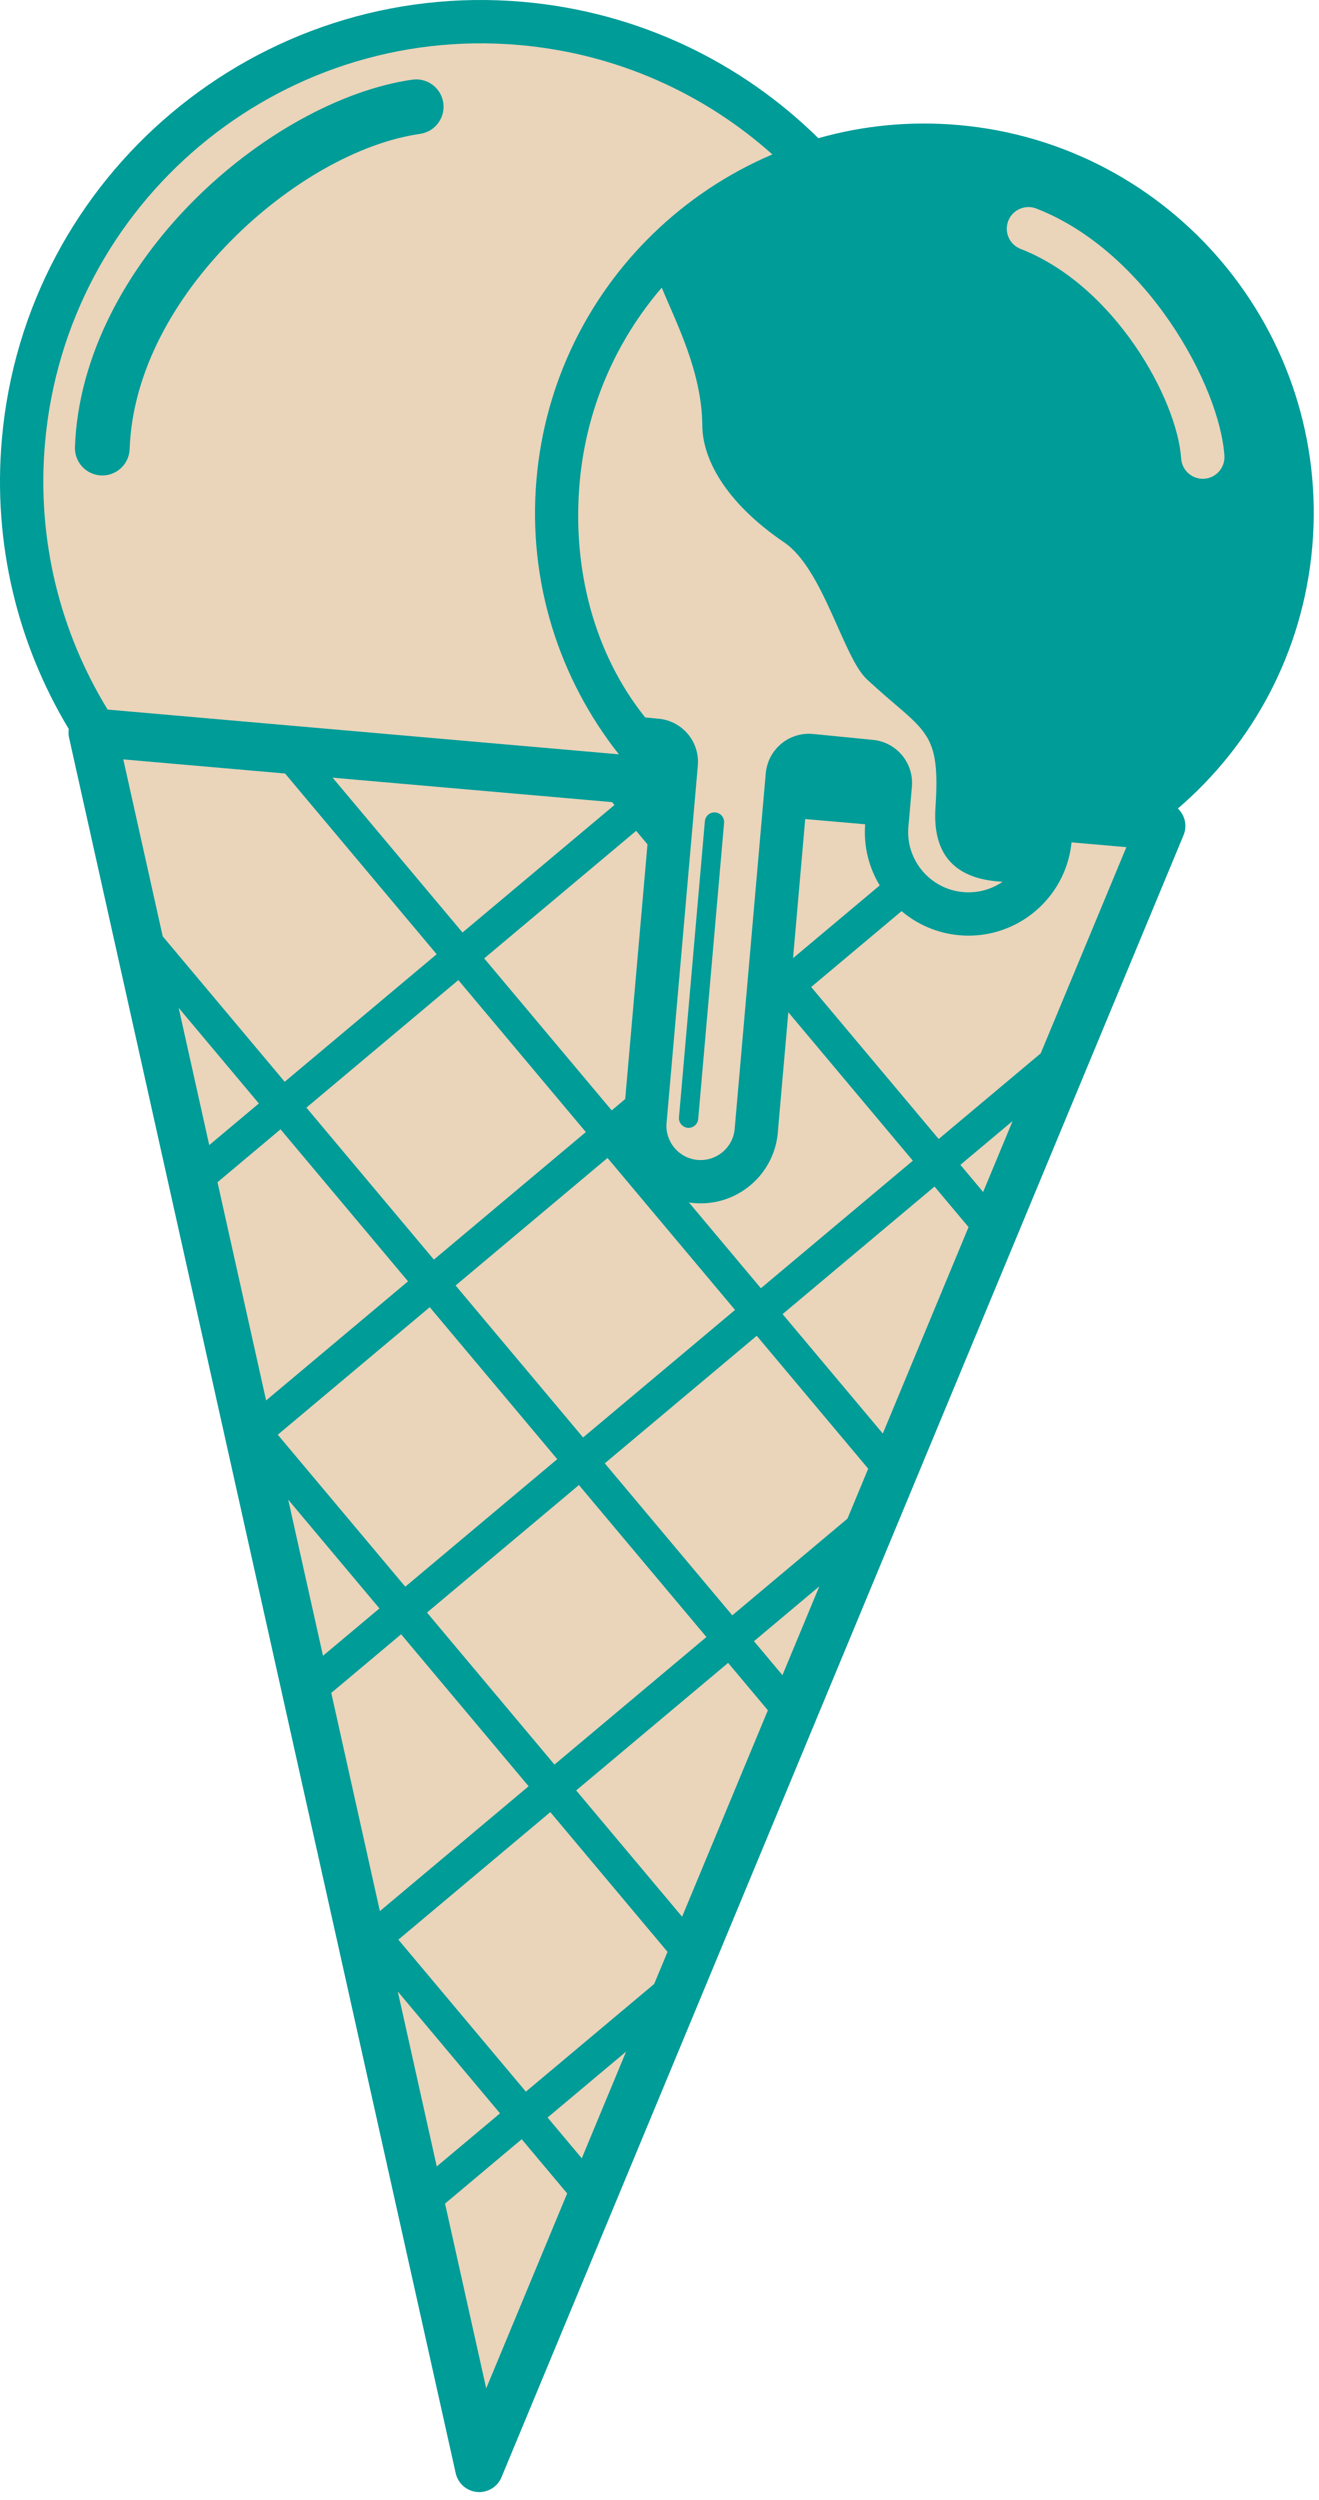 <?xml version="1.0" encoding="UTF-8" standalone="no"?>
<svg xmlns="http://www.w3.org/2000/svg" xmlns:xlink="http://www.w3.org/1999/xlink" xmlns:serif="http://www.serif.com/" width="100%" height="100%" viewBox="0 0 57 108" version="1.1" xml:space="preserve" style="fill-rule:evenodd;clip-rule:evenodd;stroke-linejoin:round;stroke-miterlimit:2;">
  <g>
    <path d="M2.971,31.494c-2.188,-3.635 -3.289,-7.969 -2.891,-12.516c1,-11.43 11.092,-19.898 22.522,-18.898c5.004,0.438 9.44,2.618 12.762,5.89c1.912,-0.542 3.953,-0.752 6.049,-0.569c9.251,0.81 16.104,8.977 15.295,18.228c-0.399,4.559 -2.585,8.536 -5.807,11.3c0.066,0.063 0.125,0.135 0.173,0.215c0.172,0.284 0.199,0.633 0.071,0.94l-29.473,70.936c-0.174,0.42 -0.6,0.678 -1.053,0.638c-0.452,-0.039 -0.827,-0.368 -0.926,-0.811l-16.708,-74.977c-0.027,-0.125 -0.032,-0.252 -0.014,-0.376Z" style="fill:#009c98;"></path>
    <path d="M34.271,41.394l0.526,-6.01l2.59,0.226c-0.002,0.019 -0.003,0.038 -0.004,0.056c-0.059,0.939 0.178,1.833 0.633,2.586l-3.745,3.142Zm-7.837,6.576l-5.51,-6.566l6.567,-5.51l0.49,0.584l-0.963,11.002l-0.584,0.49Zm-14.115,-14.553l6.551,7.807l-6.567,5.51l-5.271,-6.282l-1.704,-7.646l6.991,0.611Zm7.668,6.869l-5.613,-6.689l12.076,1.056l0.103,0.124l-6.566,5.509Zm10.176,-7.399c-0.012,-0.941 -0.731,-1.741 -1.687,-1.835c-0,0 -0.595,-0.058 -0.595,-0.058c-2.188,-2.731 -3.161,-6.378 -2.833,-10.135c0.284,-3.236 1.58,-6.142 3.549,-8.432l0.001,0.002c0.658,1.586 1.734,3.657 1.752,5.96c0.01,1.377 0.926,3.266 3.544,5.048c1.686,1.149 2.545,4.957 3.563,5.905c0.048,0.045 0.096,0.089 0.143,0.132c0.26,0.239 0.5,0.45 0.721,0.641c0.27,0.234 0.511,0.437 0.726,0.625c1.005,0.879 1.415,1.407 1.42,3.048c0.001,0.306 -0.012,0.65 -0.038,1.043c-0.001,0.013 -0.002,0.026 -0.003,0.04c-0.025,0.377 -0.012,0.712 0.033,1.008c0.015,0.096 0.033,0.189 0.054,0.277c0.138,0.568 0.409,0.977 0.758,1.268c0.557,0.465 1.314,0.631 2.05,0.669l0.004,0.001c-0.481,0.33 -1.075,0.501 -1.701,0.446c-0.441,-0.038 -0.847,-0.185 -1.193,-0.411c-0.416,-0.27 -0.746,-0.655 -0.952,-1.105c-0.172,-0.377 -0.257,-0.8 -0.229,-1.241l0,-0.01c0.002,-0.019 0.003,-0.037 0.005,-0.056c0.002,-0.023 0.004,-0.045 0.006,-0.067c0.002,-0.015 0.004,-0.03 0.005,-0.046l0.141,-1.616c0.009,-0.099 0.01,-0.196 0.003,-0.292c-0.049,-0.72 -0.51,-1.343 -1.168,-1.607c-0.161,-0.064 -0.334,-0.108 -0.515,-0.125l-2.588,-0.255c-0.497,-0.049 -0.993,0.103 -1.378,0.422c-0.316,0.262 -0.535,0.62 -0.627,1.016c-0.02,0.085 -0.034,0.172 -0.042,0.26l-1.336,15.276c-0.002,0.016 -0.003,0.031 -0.004,0.046c-0.001,0.013 -0.001,0.026 -0.003,0.038c-0.001,0.013 -0.002,0.026 -0.003,0.038c-0.09,0.794 -0.798,1.376 -1.598,1.306c-0.8,-0.07 -1.396,-0.766 -1.346,-1.563c0.001,-0.013 0.002,-0.026 0.003,-0.038c0.001,-0.013 0.002,-0.026 0.003,-0.038c0.002,-0.015 0.004,-0.031 0.005,-0.046l1.343,-15.349c0.006,-0.064 0.008,-0.127 0.007,-0.19Zm-0.822,15.384c-0.02,0.229 0.15,0.431 0.379,0.452c0.229,0.02 0.432,-0.15 0.452,-0.379l1.119,-12.795c0.02,-0.229 -0.15,-0.431 -0.379,-0.451c-0.229,-0.02 -0.431,0.149 -0.451,0.379l-1.12,12.794Zm4.037,-41.6c-1.932,0.822 -3.688,1.997 -5.18,3.451c-2.785,2.714 -4.648,6.4 -5.013,10.574c-0.389,4.447 0.992,8.643 3.559,11.892l-22.093,-1.933c-2.042,-3.333 -3.073,-7.325 -2.706,-11.514c0.91,-10.401 10.093,-18.106 20.494,-17.196c4.222,0.369 8.001,2.102 10.939,4.726Zm-15.561,-3.23c-3.075,0.443 -6.665,2.414 -9.505,5.284c-2.853,2.882 -4.935,6.654 -5.073,10.592c-0.023,0.652 0.488,1.2 1.14,1.223c0.653,0.023 1.201,-0.488 1.224,-1.141c0.118,-3.36 1.956,-6.55 4.39,-9.01c2.448,-2.473 5.512,-4.225 8.161,-4.606c0.646,-0.093 1.095,-0.693 1.002,-1.339c-0.093,-0.647 -0.693,-1.096 -1.339,-1.003Zm24.669,48.055l-0.984,-1.173l2.258,-1.894l-1.274,3.067Zm-4.336,10.436l-4.331,-5.161l6.566,-5.51l1.47,1.752l-3.705,8.919Zm-0.631,1.518l-0.897,2.158l-4.977,4.177l-5.51,-6.567l6.567,-5.51l4.817,5.742Zm-7.746,-11.501c0.07,0.011 0.141,0.019 0.212,0.025c1.813,0.159 3.417,-1.161 3.62,-2.96c0.003,-0.027 0.005,-0.055 0.008,-0.084c0.002,-0.028 0.004,-0.056 0.006,-0.084l0.448,-5.115l5.381,6.413l-6.567,5.51l-3.108,-3.705Zm-0.926,32.374l-0.577,1.387l-5.545,4.653l-5.51,-6.567l6.567,-5.51l5.065,6.037Zm-3.706,8.919l-1.478,-1.762l3.393,-2.847l-1.915,4.609Zm4.336,-10.437l-4.578,-5.456l6.566,-5.51l1.718,2.047l-3.706,8.919Zm4.336,-10.436l-1.231,-1.467l2.826,-2.371l-1.595,3.838Zm11.161,-26.863l-4.409,3.7l-5.51,-6.566l3.906,-3.278c0.682,0.578 1.543,0.958 2.5,1.042c0.99,0.086 1.933,-0.157 2.721,-0.638c1.142,-0.698 1.958,-1.897 2.118,-3.32c0.002,-0.018 0.004,-0.037 0.006,-0.055l2.37,0.207l-3.702,8.908Zm-37.253,-1.965l3.465,4.13l-2.144,1.799l-1.321,-5.929Zm11.511,51.657l3.313,-2.781l1.965,2.342l-3.499,8.422l-1.779,-7.983Zm-6.777,-30.41l3.942,4.698l-2.439,2.046l-1.503,-6.744Zm1.861,8.348l3.018,-2.533l5.51,6.566l-6.428,5.394l-2.1,-9.427Zm4.255,-16.664l5.51,6.566l-6.567,5.51l-5.51,-6.566l6.567,-5.51Zm7.683,-6.447l5.51,6.566l-6.566,5.51l-5.51,-6.566l6.566,-5.51Zm-6.447,-7.684l5.51,6.566l-6.567,5.51l-5.509,-6.566l6.566,-5.51Zm5.211,21.815l5.51,6.566l-6.567,5.51l-5.509,-6.567l6.566,-5.509Zm-7.828,21.879l4.418,5.265l-2.734,2.294l-1.684,-7.559Zm-7.791,-34.961l2.724,-2.286l5.51,6.567l-6.133,5.146l-2.101,-9.427Zm43.513,-31.388c0.034,0.516 -0.356,0.962 -0.872,0.997c-0.516,0.034 -0.962,-0.356 -0.997,-0.872c-0.17,-2.558 -2.868,-7.473 -6.938,-9.057c-0.482,-0.187 -0.721,-0.73 -0.534,-1.212c0.188,-0.482 0.731,-0.72 1.213,-0.533c4.787,1.863 7.927,7.668 8.128,10.677Z" style="fill:#ead4ba;"></path>
  </g>
</svg>
